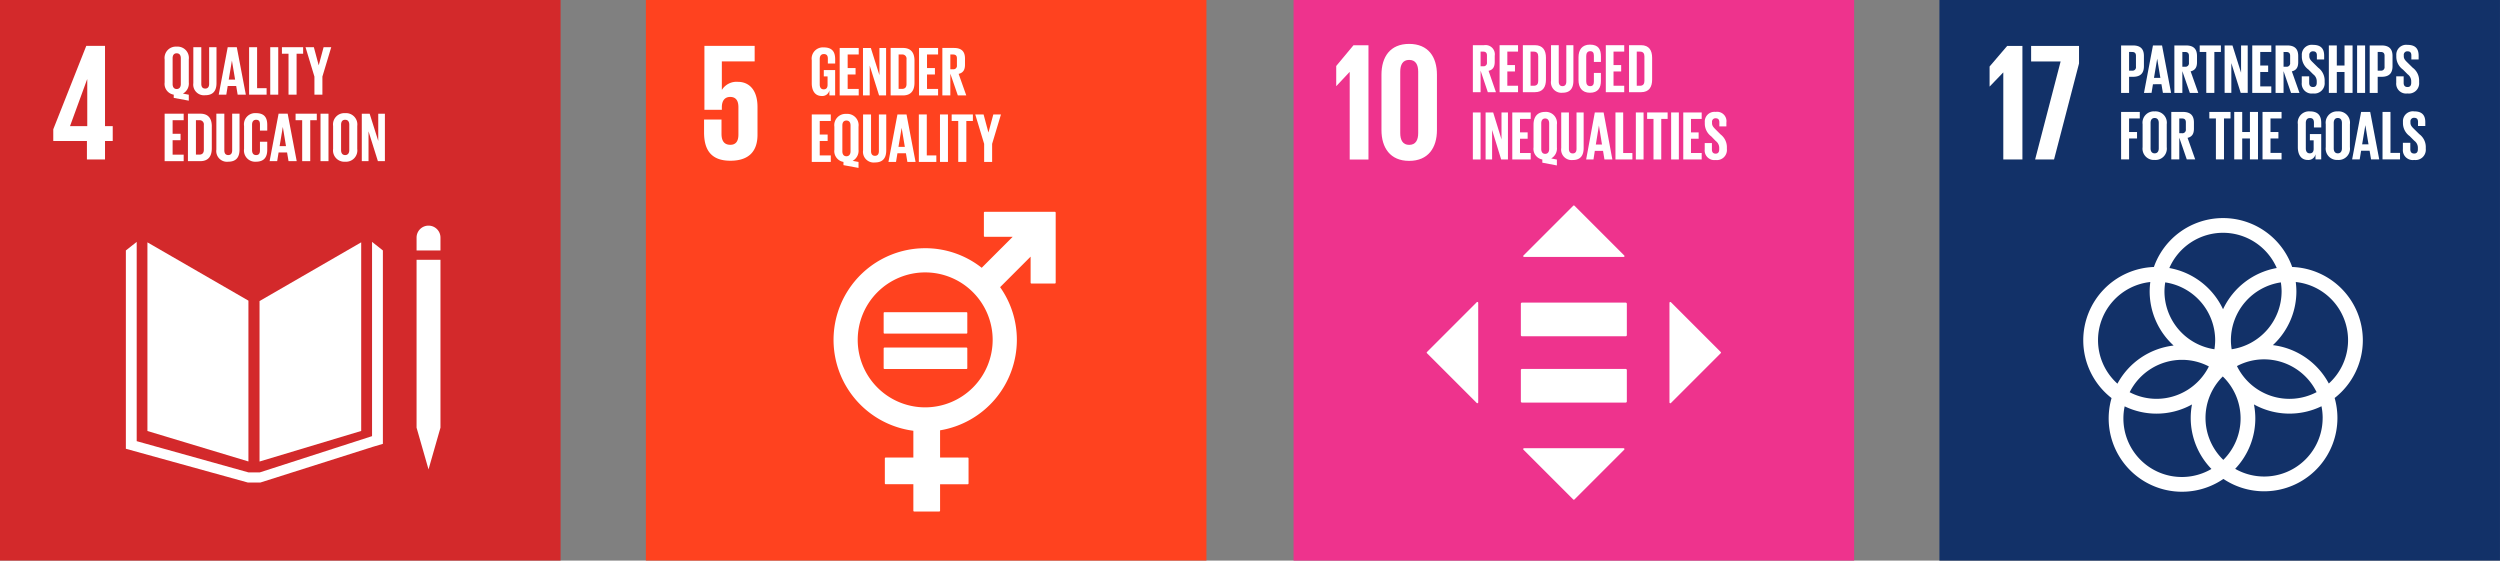 <svg xmlns="http://www.w3.org/2000/svg" xmlns:xlink="http://www.w3.org/1999/xlink" width="392.331" height="87.972" viewBox="0 0 392.331 87.972">
  <rect x="0" y="0" width="392.331" height="87.972" fill="#808080" stroke="none"/>
  <defs>
    <clipPath id="clip-path">
      <path id="Path_2247" data-name="Path 2247" d="M0,56.141H189.331V-31.83H0Z" transform="translate(0 31.83)" fill="none"/>
    </clipPath>
    <clipPath id="clip-path-9">
      <path id="Path_2293" data-name="Path 2293" d="M0,56.142H189.331V-31.83H0Z" transform="translate(0 31.83)" fill="none"/>
    </clipPath>
  </defs>
  <g id="Group_155579" data-name="Group 155579" transform="translate(-130.363 -6796.654)">
    <g id="Group_154939" data-name="Group 154939" transform="translate(130.363 6828.484)">
      <path id="Path_2241" data-name="Path 2241" d="M36.674,56.141h87.969V-31.83H36.674Z" transform="translate(64.685 0)" fill="#ff421f"/>
      <g id="Group_154899" data-name="Group 154899" transform="translate(0 -31.83)" clip-path="url(#clip-path)">
        <g id="Group_154894" data-name="Group 154894" transform="translate(130.807 33.236)">
          <path id="Path_2242" data-name="Path 2242" d="M9.181,19.587A10.589,10.589,0,1,1,19.769,9,10.6,10.6,0,0,1,9.181,19.587M29.516-11.105H18.53a.141.141,0,0,0-.138.141v3.651a.14.14,0,0,0,.138.138h4.375L18.05-2.316A14.294,14.294,0,0,0,9.181-5.389,14.385,14.385,0,0,0,7.323,23.26v4.2H2.992a.142.142,0,0,0-.144.141v3.911a.14.14,0,0,0,.144.138H7.323V35.8a.14.14,0,0,0,.138.138h3.914a.143.143,0,0,0,.141-.138V31.654h4.331a.137.137,0,0,0,.138-.138V27.6a.139.139,0,0,0-.138-.141H11.516V23.191A14.407,14.407,0,0,0,23.566,9,14.3,14.3,0,0,0,20.938.724l4.787-4.79V.019a.143.143,0,0,0,.141.141h3.651A.144.144,0,0,0,29.66.019V-10.964a.144.144,0,0,0-.144-.141" transform="translate(5.205 11.105)" fill="#fff"/>
        </g>
        <g id="Group_154895" data-name="Group 154895" transform="translate(138.676 48.992)">
          <path id="Path_2243" data-name="Path 2243" d="M8.286,0H-4.557A.135.135,0,0,0-4.7.124V3.234a.134.134,0,0,0,.141.13H8.286a.133.133,0,0,0,.141-.13V.124A.134.134,0,0,0,8.286,0" transform="translate(4.698 0)" fill="#fff"/>
        </g>
        <g id="Group_154896" data-name="Group 154896" transform="translate(138.676 54.544)">
          <path id="Path_2244" data-name="Path 2244" d="M8.286,0H-4.557A.136.136,0,0,0-4.7.13V3.239a.133.133,0,0,0,.141.124H8.286a.132.132,0,0,0,.141-.124V.13A.134.134,0,0,0,8.286,0" transform="translate(4.698)" fill="#fff"/>
        </g>
        <g id="Group_154897" data-name="Group 154897" transform="translate(110.491 7.196)">
          <path id="Path_2245" data-name="Path 2245" d="M3.406,3.605A2.7,2.7,0,0,0,.883,4.841H.858V.4H6.009V-2.044H-1.876V7.994H.858V7.6c0-1.05.473-1.628,1.313-1.628.92,0,1.288.63,1.288,1.6v4.312c0,.945-.34,1.6-1.263,1.6-1.023,0-1.39-.685-1.39-1.736V9.52H-1.931v2.023c0,2.706,1.078,4.441,4.126,4.441,3.024,0,4.259-1.6,4.259-4.074V7.546c0-2.811-1.445-3.941-3.048-3.941" transform="translate(1.931 2.044)" fill="#fff"/>
        </g>
        <g id="Group_154898" data-name="Group 154898" transform="translate(127.39 7.439)">
          <path id="Path_2246" data-name="Path 2246" d="M1.206,2.272h1.78V6.249h-.9V5.436a1.128,1.128,0,0,1-1.2.9c-1.075,0-1.57-.854-1.57-2.009V.721A1.765,1.765,0,0,1,1.2-1.288c1.382,0,1.791.768,1.791,1.866v.661H1.842V.481c0-.462-.174-.724-.625-.724S.568.075.568.525v4c0,.45.188.768.616.768.406,0,.614-.232.614-.716V3.258H1.206Z" transform="translate(0.684 1.288)" fill="#fff"/>
        </g>
      </g>
      <g id="Group_154900" data-name="Group 154900" transform="translate(131.773 -24.303)">
        <path id="Path_2248" data-name="Path 2248" d="M0,0H2.988V1.023H1.252V3.153H2.493V4.162H1.252V6.429H2.988v1.02H0Z" fill="#fff"/>
      </g>
      <g id="Group_154901" data-name="Group 154901" transform="translate(135.43 -24.303)">
        <path id="Path_2249" data-name="Path 2249" d="M.674,1.767V6.446H-.382V-1H.851L2.2,3.274V-1H3.244V6.446h-1.1Z" transform="translate(0.382 1.002)" fill="#fff"/>
      </g>
      <g id="Group_154903" data-name="Group 154903" transform="translate(0 -31.83)" clip-path="url(#clip-path)">
        <g id="Group_154902" data-name="Group 154902" transform="translate(139.769 7.525)">
          <path id="Path_2250" data-name="Path 2250" d="M1.136,4.1c.517,0,.713-.307.713-.757v-3.9A.653.653,0,0,0,1.136-1.3H.608V4.1ZM3.1-.325V3.124c0,1.141-.47,2-1.813,2H-.644V-2.326H1.288c1.343,0,1.813.848,1.813,2" transform="translate(0.644 2.326)" fill="#fff"/>
        </g>
      </g>
      <g id="Group_154904" data-name="Group 154904" transform="translate(144.227 -24.303)">
        <path id="Path_2252" data-name="Path 2252" d="M0,0H2.988V1.023H1.252V3.153H2.493V4.162H1.252V6.429H2.988v1.02H0Z" fill="#fff"/>
      </g>
      <g id="Group_154906" data-name="Group 154906" transform="translate(0 -31.83)" clip-path="url(#clip-path)">
        <g id="Group_154905" data-name="Group 154905" transform="translate(147.886 7.527)">
          <path id="Path_2253" data-name="Path 2253" d="M.8.653V2.971h.417a.544.544,0,0,0,.616-.616v-1.1c0-.406-.188-.6-.616-.6Zm0,3.01V7.078H-.453V-.37H1.371C2.634-.37,3.1.257,3.1,1.3v.956c0,.8-.287,1.274-1,1.44l1.2,3.383H1.976Z" transform="translate(0.453 0.37)" fill="#fff"/>
        </g>
      </g>
      <g id="Group_154907" data-name="Group 154907" transform="translate(127.391 -13.869)">
        <path id="Path_2255" data-name="Path 2255" d="M0,0H2.988V1.023H1.252V3.153H2.493V4.162H1.252V6.429H2.988v1.02H0Z" fill="#fff"/>
      </g>
      <g id="Group_154910" data-name="Group 154910" transform="translate(0 -31.83)" clip-path="url(#clip-path)">
        <g id="Group_154908" data-name="Group 154908" transform="translate(130.94 17.875)">
          <path id="Path_2256" data-name="Path 2256" d="M1.619,3.75V-.313c0-.453-.2-.771-.647-.771S.334-.766.334-.313V3.75c0,.439.2.771.638.771s.647-.332.647-.771M.508,5.914V5.408A1.714,1.714,0,0,1-.918,3.487v-3.6A1.773,1.773,0,0,1,.972-2.126a1.775,1.775,0,0,1,1.9,2.009v3.6a1.79,1.79,0,0,1-.923,1.758l.923.174v.934Z" transform="translate(0.918 2.126)" fill="#fff"/>
        </g>
        <g id="Group_154909" data-name="Group 154909" transform="translate(135.443 17.961)">
          <path id="Path_2257" data-name="Path 2257" d="M2.321,0V5.635c0,1.155-.495,1.9-1.769,1.9a1.681,1.681,0,0,1-1.868-1.9V0H-.064V5.757c0,.439.177.735.616.735s.614-.3.614-.735V0Z" transform="translate(1.316)" fill="#fff"/>
        </g>
      </g>
      <g id="Group_154911" data-name="Group 154911" transform="translate(139.43 -13.87)">
        <path id="Path_2259" data-name="Path 2259" d="M1,3.247H2L1.5.259H1.5Zm-1.57,2.36L.839-1.841H2.265L3.683,5.607H2.4l-.229-1.36H.839L.618,5.607Z" transform="translate(0.568 1.841)" fill="#fff"/>
      </g>
      <g id="Group_154912" data-name="Group 154912" transform="translate(144.195 -13.869)">
        <path id="Path_2260" data-name="Path 2260" d="M0,0V7.451H2.747V6.429h-1.5V0Z" fill="#fff"/>
      </g>
      <path id="Path_2261" data-name="Path 2261" d="M53.374-17.883h1.252v-7.448H53.374Z" transform="translate(94.14 11.463)" fill="#fff"/>
      <g id="Group_154913" data-name="Group 154913" transform="translate(149.348 -13.869)">
        <path id="Path_2262" data-name="Path 2262" d="M0,0H3.328V1.023H2.3V7.448H1.031V1.023H0Z" fill="#fff"/>
      </g>
      <g id="Group_154914" data-name="Group 154914" transform="translate(153.049 -13.87)">
        <path id="Path_2263" data-name="Path 2263" d="M1.69,2.946V5.778H.438V2.946L-.958-1.67H.349l.757,2.825h.011l.76-2.825h1.2Z" transform="translate(0.958 1.67)" fill="#fff"/>
      </g>
      <path id="Path_2264" data-name="Path 2264" d="M0,56.141H87.971V-31.83H0Z" transform="translate(0 0)" fill="#d3292b"/>
      <g id="Group_154915" data-name="Group 154915" transform="translate(23.136 6.202)">
        <path id="Path_2265" data-name="Path 2265" d="M10.115,5.84-5.735-3.311V26.295l15.85,4.781Z" transform="translate(5.735 3.311)" fill="#fff"/>
      </g>
      <g id="Group_154916" data-name="Group 154916" transform="translate(40.73 6.202)">
        <path id="Path_2266" data-name="Path 2266" d="M0,5.879V31.065l15.953-4.8v-29.6Z" transform="translate(0 3.333)" fill="#fff"/>
      </g>
      <g id="Group_154917" data-name="Group 154917" transform="translate(65.373 8.941)">
        <path id="Path_2267" data-name="Path 2267" d="M.3,16.811H-.169l1.877,6.553,1.874-6.553h0V-9.531H-.169V16.811Z" transform="translate(0.169 9.531)" fill="#fff"/>
      </g>
      <g id="Group_154918" data-name="Group 154918" transform="translate(19.755 6.13)">
        <path id="Path_2268" data-name="Path 2268" d="M25.739.857l-1.7-1.343V30L6.428,35.686H4.64l-17.536-4.9V-.486l-1.7,1.343V31.98l19.15,5.3H6.509l17.669-5.608,1.562-.462Z" transform="translate(14.593 0.486)" fill="#fff"/>
      </g>
      <g id="Group_154920" data-name="Group 154920" transform="translate(0 -31.83)" clip-path="url(#clip-path)">
        <g id="Group_154919" data-name="Group 154919" transform="translate(65.374 35.406)">
          <path id="Path_2269" data-name="Path 2269" d="M2.393,1.2a1.875,1.875,0,1,0-3.75,0v2.02h3.75Z" transform="translate(1.357 0.679)" fill="#fff"/>
        </g>
      </g>
      <g id="Group_154921" data-name="Group 154921" transform="translate(8.36 -24.627)">
        <path id="Path_2271" data-name="Path 2271" d="M1.677,8.034,4.355.7h.028V8.034Zm2.653,5.229H7.169V10.372H8.38V8.034H7.169V-4.555H4.226L-.951,8.532v1.841H4.331Z" transform="translate(0.951 4.555)" fill="#fff"/>
      </g>
      <g id="Group_154924" data-name="Group 154924" transform="translate(0 -31.83)" clip-path="url(#clip-path)">
        <g id="Group_154922" data-name="Group 154922" transform="translate(25.838 7.319)">
          <path id="Path_2272" data-name="Path 2272" d="M1.619,3.752V-.311c0-.453-.2-.771-.647-.771S.334-.764.334-.311V3.752c0,.439.2.771.638.771s.647-.332.647-.771M.508,5.916V5.41A1.714,1.714,0,0,1-.918,3.489v-3.6A1.775,1.775,0,0,1,.972-2.127a1.777,1.777,0,0,1,1.9,2.012v3.6a1.79,1.79,0,0,1-.923,1.758l.923.174v.934Z" transform="translate(0.918 2.127)" fill="#fff"/>
        </g>
        <g id="Group_154923" data-name="Group 154923" transform="translate(30.339 7.408)">
          <path id="Path_2273" data-name="Path 2273" d="M2.321,0V5.635c0,1.155-.492,1.9-1.769,1.9a1.681,1.681,0,0,1-1.868-1.9V0H-.064V5.757c0,.439.177.735.616.735s.614-.3.614-.735V0Z" transform="translate(1.316)" fill="#fff"/>
        </g>
      </g>
      <g id="Group_154925" data-name="Group 154925" transform="translate(34.328 -24.423)">
        <path id="Path_2275" data-name="Path 2275" d="M1,3.247H2L1.5.259H1.5Zm-1.57,2.36L.839-1.841H2.265L3.683,5.607H2.4l-.229-1.36H.839L.618,5.607Z" transform="translate(0.568 1.841)" fill="#fff"/>
      </g>
      <g id="Group_154926" data-name="Group 154926" transform="translate(39.092 -24.421)">
        <path id="Path_2276" data-name="Path 2276" d="M0,0V7.448H2.747V6.429H1.255V0Z" fill="#fff"/>
      </g>
      <path id="Path_2277" data-name="Path 2277" d="M15.345-21.7H16.6V-29.15H15.345Z" transform="translate(27.065 4.727)" fill="#fff"/>
      <g id="Group_154927" data-name="Group 154927" transform="translate(44.244 -24.422)">
        <path id="Path_2278" data-name="Path 2278" d="M0,0H3.328V1.023H2.3V7.448H1.034V1.023H0Z" fill="#fff"/>
      </g>
      <g id="Group_154928" data-name="Group 154928" transform="translate(47.947 -24.423)">
        <path id="Path_2279" data-name="Path 2279" d="M1.69,2.946V5.778H.438V2.946L-.958-1.67H.349l.757,2.825h.011l.76-2.825h1.2Z" transform="translate(0.958 1.67)" fill="#fff"/>
      </g>
      <g id="Group_154929" data-name="Group 154929" transform="translate(25.836 -13.988)">
        <path id="Path_2280" data-name="Path 2280" d="M0,0H2.988V1.023H1.252V3.153H2.5V4.162H1.252V6.429H2.988v1.02H0Z" fill="#fff"/>
      </g>
      <g id="Group_154933" data-name="Group 154933" transform="translate(0 -31.83)" clip-path="url(#clip-path)">
        <g id="Group_154930" data-name="Group 154930" transform="translate(29.493 17.84)">
          <path id="Path_2281" data-name="Path 2281" d="M1.136,4.1c.517,0,.716-.307.716-.757v-3.9A.655.655,0,0,0,1.136-1.3H.611V4.1ZM3.1-.325V3.124c0,1.141-.473,2-1.813,2H-.644V-2.326H1.291c1.34,0,1.813.848,1.813,2" transform="translate(0.644 2.326)" fill="#fff"/>
        </g>
        <g id="Group_154931" data-name="Group 154931" transform="translate(33.953 17.842)">
          <path id="Path_2282" data-name="Path 2282" d="M2.321,0V5.635c0,1.155-.495,1.9-1.769,1.9a1.681,1.681,0,0,1-1.868-1.9V0H-.064V5.757c0,.439.177.735.616.735s.614-.3.614-.735V0Z" transform="translate(1.316)" fill="#fff"/>
        </g>
        <g id="Group_154932" data-name="Group 154932" transform="translate(38.302 17.755)">
          <path id="Path_2283" data-name="Path 2283" d="M0,3.582v-3.6A1.755,1.755,0,0,1,1.866-2.031c1.387,0,1.772.768,1.772,1.866V.713H2.493V-.262c0-.462-.152-.727-.6-.727s-.638.321-.638.771v4c0,.448.188.768.638.768s.6-.285.6-.724V2.452H3.637V3.737c0,1.064-.439,1.855-1.772,1.855A1.758,1.758,0,0,1,0,3.582" transform="translate(0 2.031)" fill="#fff"/>
        </g>
      </g>
      <g id="Group_154934" data-name="Group 154934" transform="translate(42.312 -13.989)">
        <path id="Path_2285" data-name="Path 2285" d="M1,3.247H2L1.508.259H1.5Zm-1.57,2.36L.839-1.841H2.265L3.683,5.607H2.4l-.229-1.36H.839L.618,5.607Z" transform="translate(0.568 1.841)" fill="#fff"/>
      </g>
      <g id="Group_154935" data-name="Group 154935" transform="translate(46.387 -13.988)">
        <path id="Path_2286" data-name="Path 2286" d="M0,0H3.328V1.023H2.3V7.448H1.034V1.023H0Z" fill="#fff"/>
      </g>
      <path id="Path_2287" data-name="Path 2287" d="M18.2-17.926h1.252v-7.448H18.2Z" transform="translate(32.099 11.387)" fill="#fff"/>
      <g id="Group_154937" data-name="Group 154937" transform="translate(0 -31.83)" clip-path="url(#clip-path)">
        <g id="Group_154936" data-name="Group 154936" transform="translate(52.275 17.755)">
          <path id="Path_2288" data-name="Path 2288" d="M1.619,3.709v-4c0-.45-.2-.771-.647-.771S.334-.74.334-.29v4c0,.448.2.768.638.768s.647-.321.647-.768m-2.537-.2v-3.6A1.773,1.773,0,0,1,.972-2.1a1.776,1.776,0,0,1,1.9,2.009v3.6A1.779,1.779,0,0,1,.972,5.52,1.776,1.776,0,0,1-.918,3.51" transform="translate(0.918 2.103)" fill="#fff"/>
        </g>
      </g>
      <g id="Group_154938" data-name="Group 154938" transform="translate(56.777 -13.988)">
        <path id="Path_2290" data-name="Path 2290" d="M.674,1.767V6.446H-.382V-1H.851L2.2,3.274V-1H3.244V6.446h-1.1Z" transform="translate(0.382 1.002)" fill="#fff"/>
      </g>
    </g>
    <g id="Group_155003" data-name="Group 155003" transform="translate(333.363 6828.484)">
      <path id="Path_2291" data-name="Path 2291" d="M36.674,56.142h87.969V-31.83H36.674Z" transform="translate(64.685 0)" fill="#123168"/>
      <g id="Group_154941" data-name="Group 154941" transform="translate(0 -31.83)" clip-path="url(#clip-path-9)">
        <g id="Group_154940" data-name="Group 154940" transform="translate(123.927 34.216)">
          <path id="Path_2292" data-name="Path 2292" d="M18.993,12.729a11.48,11.48,0,0,0,3.69-8.435,11.73,11.73,0,0,0-.1-1.47,9.176,9.176,0,0,1,5.188,15.931,11.543,11.543,0,0,0-8.781-6.025m7.813,11.426a9.177,9.177,0,0,1-13.728,7.985,11.459,11.459,0,0,0,3.162-7.907,11.34,11.34,0,0,0-.216-2.2,11.492,11.492,0,0,0,10.6.287,9.192,9.192,0,0,1,.185,1.838m-31.27.077a8.993,8.993,0,0,1,.2-1.9,11.461,11.461,0,0,0,5,1.144A11.425,11.425,0,0,0,6.3,22.038a11.361,11.361,0,0,0-.2,2.117,11.476,11.476,0,0,0,3.253,8.007A9.174,9.174,0,0,1-4.464,24.232M-8.449,11.964A9.2,9.2,0,0,1-.243,2.824a11.73,11.73,0,0,0-.1,1.47,11.5,11.5,0,0,0,3.762,8.5A11.527,11.527,0,0,0-5.4,18.779a9.16,9.16,0,0,1-3.046-6.816M11.171-4.9A9.194,9.194,0,0,1,19.6.629,11.546,11.546,0,0,0,11.171,7.1,11.546,11.546,0,0,0,2.744.629,9.2,9.2,0,0,1,11.171-4.9M13.36,16.013a9.108,9.108,0,0,1,4.253-1.053,9.207,9.207,0,0,1,8.242,5.146,9.164,9.164,0,0,1-12.5-4.093m-4.408.064A9.192,9.192,0,0,1,.74,21.156,9.121,9.121,0,0,1-3.48,20.12a9.193,9.193,0,0,1,8.211-5.083,9.089,9.089,0,0,1,4.22,1.039M2.1,2.882a9.2,9.2,0,0,1,7.838,9.082,9.514,9.514,0,0,1-.119,1.412A9.2,9.2,0,0,1,1.979,4.294,9.157,9.157,0,0,1,2.1,2.882m9.115,27.856a9.16,9.16,0,0,1-.083-13.092,9.16,9.16,0,0,1,.083,13.092M20.363,4.294a9.2,9.2,0,0,1-7.835,9.082,8.826,8.826,0,0,1-.122-1.412,9.2,9.2,0,0,1,7.838-9.082,9.514,9.514,0,0,1,.119,1.412m12.747,7.67A11.521,11.521,0,0,0,22.022.464a11.507,11.507,0,0,0-21.7,0,11.521,11.521,0,0,0-11.086,11.5,11.5,11.5,0,0,0,4.441,9.074A11.505,11.505,0,0,0,11.229,33.726a11.5,11.5,0,0,0,17.893-9.571,11.579,11.579,0,0,0-.434-3.131,11.5,11.5,0,0,0,4.422-9.06" transform="translate(10.768 7.217)" fill="#fff"/>
        </g>
      </g>
      <g id="Group_154942" data-name="Group 154942" transform="translate(109.23 -24.626)">
        <path id="Path_2294" data-name="Path 2294" d="M3.288,0V17.818h-3V4.179H.264l-2.1,2.181h-.028V3.234L.9,0Z" transform="translate(1.864)" fill="#fff"/>
      </g>
      <g id="Group_154943" data-name="Group 154943" transform="translate(115.748 -24.626)">
        <path id="Path_2295" data-name="Path 2295" d="M0,0H7.518V2.758L3.6,17.818H.63l4-15.375H0Z" fill="#fff"/>
      </g>
      <g id="Group_154945" data-name="Group 154945" transform="translate(0 -31.83)" clip-path="url(#clip-path-9)">
        <g id="Group_154944" data-name="Group 154944" transform="translate(129.869 7.131)">
          <path id="Path_2296" data-name="Path 2296" d="M.8.653V3.585h.462a.538.538,0,0,0,.616-.614V1.255c0-.406-.188-.6-.616-.6ZM-.453-.37H1.4C2.667-.37,3.129.257,3.129,1.3V2.872c0,1.045-.462,1.68-1.725,1.68H.8V7.081H-.453Z" transform="translate(0.453 0.37)" fill="#fff"/>
        </g>
      </g>
      <g id="Group_154946" data-name="Group 154946" transform="translate(133.462 -24.699)">
        <path id="Path_2298" data-name="Path 2298" d="M1,3.247H2L1.508.259H1.5Zm-1.57,2.36L.839-1.841H2.265L3.683,5.607H2.4l-.229-1.36H.839L.618,5.607Z" transform="translate(0.568 1.841)" fill="#fff"/>
      </g>
      <g id="Group_154948" data-name="Group 154948" transform="translate(0 -31.83)" clip-path="url(#clip-path-9)">
        <g id="Group_154947" data-name="Group 154947" transform="translate(138.229 7.132)">
          <path id="Path_2299" data-name="Path 2299" d="M.8.653V2.971h.417a.544.544,0,0,0,.616-.616v-1.1c0-.406-.188-.6-.616-.6Zm0,3.01V7.078H-.453V-.37H1.371C2.634-.37,3.1.255,3.1,1.3v.956c0,.8-.287,1.274-1,1.44l1.2,3.383H1.976Z" transform="translate(0.453 0.37)" fill="#fff"/>
        </g>
      </g>
      <g id="Group_154949" data-name="Group 154949" transform="translate(142.204 -24.699)">
        <path id="Path_2301" data-name="Path 2301" d="M0,0H3.328V1.023H2.3V7.448H1.034V1.023H0Z" fill="#fff"/>
      </g>
      <g id="Group_154950" data-name="Group 154950" transform="translate(146.114 -24.699)">
        <path id="Path_2302" data-name="Path 2302" d="M.674,1.767V6.446H-.382V-1H.851L2.2,3.274V-1H3.244V6.446h-1.1Z" transform="translate(0.382 1.002)" fill="#fff"/>
      </g>
      <g id="Group_154951" data-name="Group 154951" transform="translate(150.453 -24.699)">
        <path id="Path_2303" data-name="Path 2303" d="M0,0H2.988V1.023H1.252V3.153H2.493V4.165H1.252V6.429H2.988v1.02H0Z" fill="#fff"/>
      </g>
      <g id="Group_154954" data-name="Group 154954" transform="translate(0 -31.83)" clip-path="url(#clip-path-9)">
        <g id="Group_154952" data-name="Group 154952" transform="translate(154.111 7.132)">
          <path id="Path_2304" data-name="Path 2304" d="M.8.653V2.971h.417a.544.544,0,0,0,.616-.616v-1.1c0-.406-.188-.6-.616-.6Zm0,3.01V7.078H-.453V-.37H1.371C2.634-.37,3.1.255,3.1,1.3v.956c0,.8-.287,1.274-1,1.44l1.2,3.383H1.974Z" transform="translate(0.453 0.37)" fill="#fff"/>
        </g>
        <g id="Group_154953" data-name="Group 154953" transform="translate(158.22 7.042)">
          <path id="Path_2305" data-name="Path 2305" d="M0,3.787v-1H1.166V3.809c0,.417.185.661.614.661.4,0,.572-.265.572-.661V3.524a1.349,1.349,0,0,0-.561-1.056l-.735-.738A2.5,2.5,0,0,1,.011-.257V-.508A1.555,1.555,0,0,1,1.769-2.147c1.252,0,1.747.616,1.747,1.694v.6H2.374V-.5c0-.428-.2-.636-.594-.636a.55.55,0,0,0-.594.616v.152c0,.417.232.661.594,1.012l.8.79A2.508,2.508,0,0,1,3.593,3.37v.362A1.613,1.613,0,0,1,1.769,5.478,1.551,1.551,0,0,1,0,3.787" transform="translate(0 2.147)" fill="#fff"/>
        </g>
      </g>
      <g id="Group_154955" data-name="Group 154955" transform="translate(162.471 -24.699)">
        <path id="Path_2307" data-name="Path 2307" d="M1.57,2.658H.359V5.941H-.89V-1.507H.359V1.646H1.57V-1.507H2.833V5.941H1.57Z" transform="translate(0.89 1.507)" fill="#fff"/>
      </g>
      <path id="Path_2308" data-name="Path 2308" d="M60.39-21.8h1.255V-29.25H60.39Z" transform="translate(106.516 4.551)" fill="#fff"/>
      <g id="Group_154958" data-name="Group 154958" transform="translate(0 -31.83)" clip-path="url(#clip-path-9)">
        <g id="Group_154956" data-name="Group 154956" transform="translate(168.883 7.131)">
          <path id="Path_2309" data-name="Path 2309" d="M.8.653V3.585h.462a.538.538,0,0,0,.616-.614V1.255c0-.406-.188-.6-.616-.6ZM-.453-.37H1.4C2.667-.37,3.129.257,3.129,1.3V2.872c0,1.045-.462,1.68-1.725,1.68H.8V7.081H-.453Z" transform="translate(0.453 0.37)" fill="#fff"/>
        </g>
        <g id="Group_154957" data-name="Group 154957" transform="translate(173.046 7.042)">
          <path id="Path_2310" data-name="Path 2310" d="M0,3.787v-1H1.166V3.809c0,.417.185.661.614.661.4,0,.572-.265.572-.661V3.524a1.349,1.349,0,0,0-.561-1.056l-.735-.738A2.5,2.5,0,0,1,.011-.257V-.508A1.555,1.555,0,0,1,1.769-2.147c1.252,0,1.747.616,1.747,1.694v.6H2.374V-.5c0-.428-.2-.636-.594-.636a.55.55,0,0,0-.594.616v.152c0,.417.232.661.594,1.012l.8.79A2.5,2.5,0,0,1,3.593,3.37v.362A1.613,1.613,0,0,1,1.769,5.478,1.551,1.551,0,0,1,0,3.787" transform="translate(0 2.147)" fill="#fff"/>
        </g>
      </g>
      <g id="Group_154959" data-name="Group 154959" transform="translate(129.87 -14.264)">
        <path id="Path_2312" data-name="Path 2312" d="M0,0H2.932V1.023H1.252V3.153H2.5V4.165H1.252V7.448H0Z" fill="#fff"/>
      </g>
      <g id="Group_154962" data-name="Group 154962" transform="translate(0 -31.83)" clip-path="url(#clip-path-9)">
        <g id="Group_154960" data-name="Group 154960" transform="translate(133.243 17.48)">
          <path id="Path_2313" data-name="Path 2313" d="M1.619,3.707v-4c0-.45-.2-.771-.647-.771S.334-.739.334-.289v4c0,.45.2.771.638.771s.647-.321.647-.771m-2.537-.2v-3.6A1.773,1.773,0,0,1,.972-2.1a1.776,1.776,0,0,1,1.9,2.009v3.6a1.78,1.78,0,0,1-1.9,2.009A1.778,1.778,0,0,1-.918,3.511" transform="translate(0.918 2.102)" fill="#fff"/>
        </g>
        <g id="Group_154961" data-name="Group 154961" transform="translate(137.746 17.566)">
          <path id="Path_2314" data-name="Path 2314" d="M.8.653V2.971h.417a.544.544,0,0,0,.616-.616v-1.1c0-.406-.188-.6-.616-.6Zm0,3.01V7.078H-.453V-.37H1.371C2.634-.37,3.1.255,3.1,1.3v.956c0,.8-.287,1.274-1,1.44l1.2,3.383H1.976Z" transform="translate(0.453 0.37)" fill="#fff"/>
        </g>
      </g>
      <g id="Group_154963" data-name="Group 154963" transform="translate(143.716 -14.264)">
        <path id="Path_2316" data-name="Path 2316" d="M0,0H3.328V1.023H2.3V7.448H1.031V1.023H0Z" fill="#fff"/>
      </g>
      <g id="Group_154964" data-name="Group 154964" transform="translate(147.624 -14.264)">
        <path id="Path_2317" data-name="Path 2317" d="M1.572,2.658H.361V5.941H-.891V-1.507H.361V1.646H1.572V-1.507H2.837V5.941H1.572Z" transform="translate(0.891 1.507)" fill="#fff"/>
      </g>
      <g id="Group_154965" data-name="Group 154965" transform="translate(152.063 -14.264)">
        <path id="Path_2318" data-name="Path 2318" d="M0,0H2.988V1.023H1.252V3.153H2.493V4.165H1.252V6.429H2.988v1.02H0Z" fill="#fff"/>
      </g>
      <g id="Group_154968" data-name="Group 154968" transform="translate(0 -31.83)" clip-path="url(#clip-path-9)">
        <g id="Group_154966" data-name="Group 154966" transform="translate(157.605 17.479)">
          <path id="Path_2319" data-name="Path 2319" d="M1.206,2.272h1.78V6.249h-.9V5.436a1.13,1.13,0,0,1-1.2.9c-1.075,0-1.57-.854-1.57-2.009V.721A1.765,1.765,0,0,1,1.2-1.288c1.382,0,1.791.768,1.791,1.868v.658H1.842V.481c0-.462-.174-.724-.625-.724S.568.075.568.525v4c0,.453.188.771.616.771.406,0,.614-.232.614-.716V3.258H1.206Z" transform="translate(0.684 1.288)" fill="#fff"/>
        </g>
        <g id="Group_154967" data-name="Group 154967" transform="translate(161.987 17.48)">
          <path id="Path_2320" data-name="Path 2320" d="M1.619,3.707v-4c0-.45-.2-.771-.647-.771S.334-.739.334-.289v4c0,.45.2.771.638.771s.647-.321.647-.771m-2.537-.2v-3.6A1.773,1.773,0,0,1,.972-2.1a1.776,1.776,0,0,1,1.9,2.009v3.6a1.78,1.78,0,0,1-1.9,2.009A1.778,1.778,0,0,1-.918,3.511" transform="translate(0.918 2.102)" fill="#fff"/>
        </g>
      </g>
      <g id="Group_154969" data-name="Group 154969" transform="translate(166.128 -14.265)">
        <path id="Path_2322" data-name="Path 2322" d="M1,3.247H2L1.508.259H1.5Zm-1.57,2.36L.839-1.841H2.265L3.683,5.607H2.4l-.229-1.36H.839L.618,5.607Z" transform="translate(0.568 1.841)" fill="#fff"/>
      </g>
      <g id="Group_154970" data-name="Group 154970" transform="translate(170.895 -14.265)">
        <path id="Path_2323" data-name="Path 2323" d="M0,0V7.448H2.747V6.429h-1.5V0Z" fill="#fff"/>
      </g>
      <g id="Group_154972" data-name="Group 154972" transform="translate(0 -31.83)" clip-path="url(#clip-path-9)">
        <g id="Group_154971" data-name="Group 154971" transform="translate(174.091 17.477)">
          <path id="Path_2324" data-name="Path 2324" d="M0,3.787v-1H1.166V3.809c0,.417.185.661.614.661.4,0,.572-.265.572-.661V3.524a1.349,1.349,0,0,0-.561-1.056l-.735-.738A2.5,2.5,0,0,1,.011-.257V-.508A1.554,1.554,0,0,1,1.769-2.147c1.252,0,1.747.616,1.747,1.694v.6H2.374V-.5c0-.428-.2-.636-.594-.636a.55.55,0,0,0-.594.616v.152c0,.417.232.661.594,1.012l.8.79A2.508,2.508,0,0,1,3.593,3.37v.362A1.613,1.613,0,0,1,1.769,5.478,1.551,1.551,0,0,1,0,3.787" transform="translate(0 2.147)" fill="#fff"/>
        </g>
      </g>
      <path id="Path_2326" data-name="Path 2326" d="M0,56.142H87.972V-31.83H0Z" transform="translate(0 0)" fill="#ee338d"/>
      <g id="Group_154974" data-name="Group 154974" transform="translate(0 -31.83)" clip-path="url(#clip-path-9)">
        <g id="Group_154973" data-name="Group 154973" transform="translate(28.14 7.089)">
          <path id="Path_2327" data-name="Path 2327" d="M.773.646h.4c.417,0,.6.2.6.6V2.334a.533.533,0,0,1-.6.611h-.4Zm0,2.982L1.908,7.013H3.183L2.027,3.661c.691-.163.967-.63.967-1.426V1.29A1.452,1.452,0,0,0,1.325-.366H-.438V7.013H.773Z" transform="translate(0.438 0.366)" fill="#fff"/>
        </g>
      </g>
      <g id="Group_154975" data-name="Group 154975" transform="translate(32.335 -24.741)">
        <path id="Path_2329" data-name="Path 2329" d="M1.847,4.064H.166V1.822h1.2v-1H.166V-1.292h1.68V-2.3H-1.047V5.075H1.847Z" transform="translate(1.047 2.304)" fill="#fff"/>
      </g>
      <g id="Group_154979" data-name="Group 154979" transform="translate(0 -31.83)" clip-path="url(#clip-path-9)">
        <g id="Group_154976" data-name="Group 154976" transform="translate(35.986 7.089)">
          <path id="Path_2330" data-name="Path 2330" d="M1.538,3.584c0,.448-.191.752-.691.752H.336V-1.018H.847c.5,0,.691.3.691.738ZM1-2.032H-.872V5.347H1c1.3,0,1.752-.848,1.752-1.979V-.05c0-1.141-.456-1.982-1.752-1.982" transform="translate(0.872 2.032)" fill="#fff"/>
        </g>
        <g id="Group_154977" data-name="Group 154977" transform="translate(40.406 7.089)">
          <path id="Path_2331" data-name="Path 2331" d="M.773,0H-.438V5.583a1.645,1.645,0,0,0,1.8,1.882c1.233,0,1.711-.741,1.711-1.882V0H1.961V5.7c0,.434-.169.73-.594.73s-.594-.3-.594-.73Z" transform="translate(0.438)" fill="#fff"/>
        </g>
        <g id="Group_154978" data-name="Group 154978" transform="translate(44.719 7.004)">
          <path id="Path_2332" data-name="Path 2332" d="M0,1.27V4.838C0,5.982.531,6.831,1.8,6.831s1.714-.782,1.714-1.838V3.719H2.413V5.081c0,.434-.149.716-.583.716s-.619-.315-.619-.76V1.074c0-.445.182-.763.619-.763s.583.263.583.719V2H3.518V1.129C3.518.04,3.145-.72,1.8-.72.531-.72,0,.117,0,1.27" transform="translate(0 0.72)" fill="#fff"/>
        </g>
      </g>
      <g id="Group_154980" data-name="Group 154980" transform="translate(49.003 -24.741)">
        <path id="Path_2334" data-name="Path 2334" d="M0,4.709H2.891V3.7H1.211V1.456h1.2v-1h-1.2V-1.656h1.68V-2.67H0Z" transform="translate(0 2.67)" fill="#fff"/>
      </g>
      <g id="Group_154982" data-name="Group 154982" transform="translate(0 -31.83)" clip-path="url(#clip-path-9)">
        <g id="Group_154981" data-name="Group 154981" transform="translate(52.648 7.089)">
          <path id="Path_2335" data-name="Path 2335" d="M1.54,1.118V4.982c0,.448-.191.752-.691.752H.338V.378H.849c.5,0,.691.3.691.741M-.873-.634V6.745H1c1.3,0,1.752-.848,1.752-1.979V1.348C2.75.206,2.294-.634,1-.634Z" transform="translate(0.873 0.634)" fill="#fff"/>
        </g>
      </g>
      <path id="Path_2337" data-name="Path 2337" d="M10.181-18.067h1.211v-7.377H10.181Z" transform="translate(17.957 11.264)" fill="#fff"/>
      <g id="Group_154983" data-name="Group 154983" transform="translate(30.139 -14.183)">
        <path id="Path_2338" data-name="Path 2338" d="M2.238,0H1.227V4.234L-.081,0H-1.269V7.379h1.02V2.744L1.174,7.379H2.238Z" transform="translate(1.269)" fill="#fff"/>
      </g>
      <g id="Group_154984" data-name="Group 154984" transform="translate(34.326 -14.182)">
        <path id="Path_2339" data-name="Path 2339" d="M1.845.646V-.366H-1.046V7.011H1.845V6H.165V3.758h1.2v-1H.165V.646Z" transform="translate(1.046 0.366)" fill="#fff"/>
      </g>
      <g id="Group_154987" data-name="Group 154987" transform="translate(0 -31.83)" clip-path="url(#clip-path-9)">
        <g id="Group_154985" data-name="Group 154985" transform="translate(37.661 17.561)">
          <path id="Path_2340" data-name="Path 2340" d="M1.566,3.716c0,.434-.191.76-.627.76S.323,4.15.323,3.716V-.311c0-.448.193-.763.616-.763s.627.315.627.763ZM.939-2.107c-1.277,0-1.827.837-1.827,1.99V3.454A1.7,1.7,0,0,0,.491,5.361v.5l2.286.434V5.372l-.893-.177a1.781,1.781,0,0,0,.893-1.741V-.117A1.739,1.739,0,0,0,.939-2.107" transform="translate(0.888 2.107)" fill="#fff"/>
        </g>
        <g id="Group_154986" data-name="Group 154986" transform="translate(42.007 17.648)">
          <path id="Path_2341" data-name="Path 2341" d="M0,0V5.583A1.647,1.647,0,0,0,1.808,7.465c1.233,0,1.711-.741,1.711-1.882V0H2.4V5.7c0,.437-.169.73-.594.73s-.6-.293-.6-.73V0Z" fill="#fff"/>
        </g>
      </g>
      <g id="Group_154988" data-name="Group 154988" transform="translate(45.918 -14.182)">
        <path id="Path_2343" data-name="Path 2343" d="M.97,3.215,1.448.255h.011l.478,2.96ZM.81-1.823-.55,5.556H.6L.81,4.2H2.1l.221,1.351H3.563L2.192-1.823Z" transform="translate(0.55 1.823)" fill="#fff"/>
      </g>
      <g id="Group_154989" data-name="Group 154989" transform="translate(50.519 -14.183)">
        <path id="Path_2344" data-name="Path 2344" d="M0,0V7.377H2.656V6.368H1.211V0Z" fill="#fff"/>
      </g>
      <path id="Path_2345" data-name="Path 2345" d="M19.436-18.067h1.211v-7.377H19.436Z" transform="translate(34.281 11.264)" fill="#fff"/>
      <g id="Group_154990" data-name="Group 154990" transform="translate(55.483 -14.183)">
        <path id="Path_2346" data-name="Path 2346" d="M1.418,4.709V-1.656h1V-2.67H-.8v1.014h1V4.709Z" transform="translate(0.804 2.67)" fill="#fff"/>
      </g>
      <path id="Path_2347" data-name="Path 2347" d="M21.44-18.066h1.211v-7.379H21.44Z" transform="translate(37.816 11.262)" fill="#fff"/>
      <g id="Group_154991" data-name="Group 154991" transform="translate(61.159 -14.181)">
        <path id="Path_2348" data-name="Path 2348" d="M1.845,4.062H.165V1.821h1.2v-1H.165V-1.291h1.68V-2.3H-1.046V5.074H1.845Z" transform="translate(1.046 2.303)" fill="#fff"/>
      </g>
      <g id="Group_154993" data-name="Group 154993" transform="translate(0 -31.83)" clip-path="url(#clip-path-9)">
        <g id="Group_154992" data-name="Group 154992" transform="translate(64.526 17.561)">
          <path id="Path_2349" data-name="Path 2349" d="M0,3.118v.989A1.517,1.517,0,0,0,1.711,5.783a1.58,1.58,0,0,0,1.766-1.73V3.693A2.511,2.511,0,0,0,2.5,1.778L1.722,1C1.371.645,1.147.407,1.147,0V-.159a.538.538,0,0,1,.575-.608c.384,0,.575.207.575.63V.507H3.4v-.6A1.473,1.473,0,0,0,1.711-1.768,1.519,1.519,0,0,0,.011-.146V.1A2.5,2.5,0,0,0,1.023,2.071l.71.732a1.334,1.334,0,0,1,.542,1.045V4.13c0,.392-.169.655-.553.655-.412,0-.594-.24-.594-.655V3.118Z" transform="translate(0 1.768)" fill="#fff"/>
        </g>
      </g>
      <g id="Group_154994" data-name="Group 154994" transform="translate(6.696 -24.73)">
        <path id="Path_2351" data-name="Path 2351" d="M1.351,2.684V16.415H4.295V-1.522H1.945L-.766,1.734V4.882h.022l2.067-2.2Z" transform="translate(0.766 1.522)" fill="#fff"/>
      </g>
      <g id="Group_155002" data-name="Group 155002" transform="translate(0 -31.83)" clip-path="url(#clip-path-9)">
        <g id="Group_154995" data-name="Group 154995" transform="translate(13.797 6.89)">
          <path id="Path_2352" data-name="Path 2352" d="M1.88,8.93V-.7c0-1.086.387-1.852,1.4-1.852,1.034,0,1.418.766,1.418,1.852V8.93c0,1.086-.384,1.852-1.418,1.852-1.009,0-1.4-.766-1.4-1.852m5.76-.475V-.224c0-2.805-1.368-4.839-4.364-4.839C.3-5.063-1.066-3.029-1.066-.224V8.455c0,2.775,1.371,4.839,4.342,4.839,3,0,4.364-2.065,4.364-4.839" transform="translate(1.066 5.063)" fill="#fff"/>
        </g>
        <g id="Group_154996" data-name="Group 154996" transform="translate(35.672 57.894)">
          <path id="Path_2353" data-name="Path 2353" d="M10.5,0H-5.775a.188.188,0,0,0-.177.2V5.088a.189.189,0,0,0,.177.2H10.5a.189.189,0,0,0,.18-.2V.2A.189.189,0,0,0,10.5,0" transform="translate(5.952)" fill="#fff"/>
        </g>
        <g id="Group_154997" data-name="Group 154997" transform="translate(35.672 47.488)">
          <path id="Path_2354" data-name="Path 2354" d="M10.5,0H-5.775a.188.188,0,0,0-.177.2V5.088a.189.189,0,0,0,.177.2H10.5a.189.189,0,0,0,.18-.2V.2A.189.189,0,0,0,10.5,0" transform="translate(5.952)" fill="#fff"/>
        </g>
        <g id="Group_154998" data-name="Group 154998" transform="translate(36.041 32.243)">
          <path id="Path_2355" data-name="Path 2355" d="M10.117,5.011,2.307-2.8a.13.13,0,0,0-.191,0l-7.81,7.81a.136.136,0,0,0,.094.232H10.02a.136.136,0,0,0,.1-.232" transform="translate(5.736 2.841)" fill="#fff"/>
        </g>
        <g id="Group_154999" data-name="Group 154999" transform="translate(58.994 47.388)">
          <path id="Path_2356" data-name="Path 2356" d="M.148,10.117l7.81-7.81a.13.13,0,0,0,0-.191L.148-5.695A.136.136,0,0,0-.084-5.6V10.02a.136.136,0,0,0,.232.1" transform="translate(0.084 5.736)" fill="#fff"/>
        </g>
        <g id="Group_155000" data-name="Group 155000" transform="translate(36.041 70.342)">
          <path id="Path_2357" data-name="Path 2357" d="M.025.148l7.81,7.81a.135.135,0,0,0,.191,0l7.81-7.81a.136.136,0,0,0-.094-.232H.122a.137.137,0,0,0-.1.232" transform="translate(0.014 0.084)" fill="#fff"/>
        </g>
        <g id="Group_155001" data-name="Group 155001" transform="translate(20.897 47.389)">
          <path id="Path_2358" data-name="Path 2358" d="M5.01.025-2.8,7.835a.135.135,0,0,0,0,.191l7.81,7.81a.136.136,0,0,0,.232-.094V.122a.137.137,0,0,0-.232-.1" transform="translate(2.84 0.014)" fill="#fff"/>
        </g>
      </g>
    </g>
  </g>
</svg>
